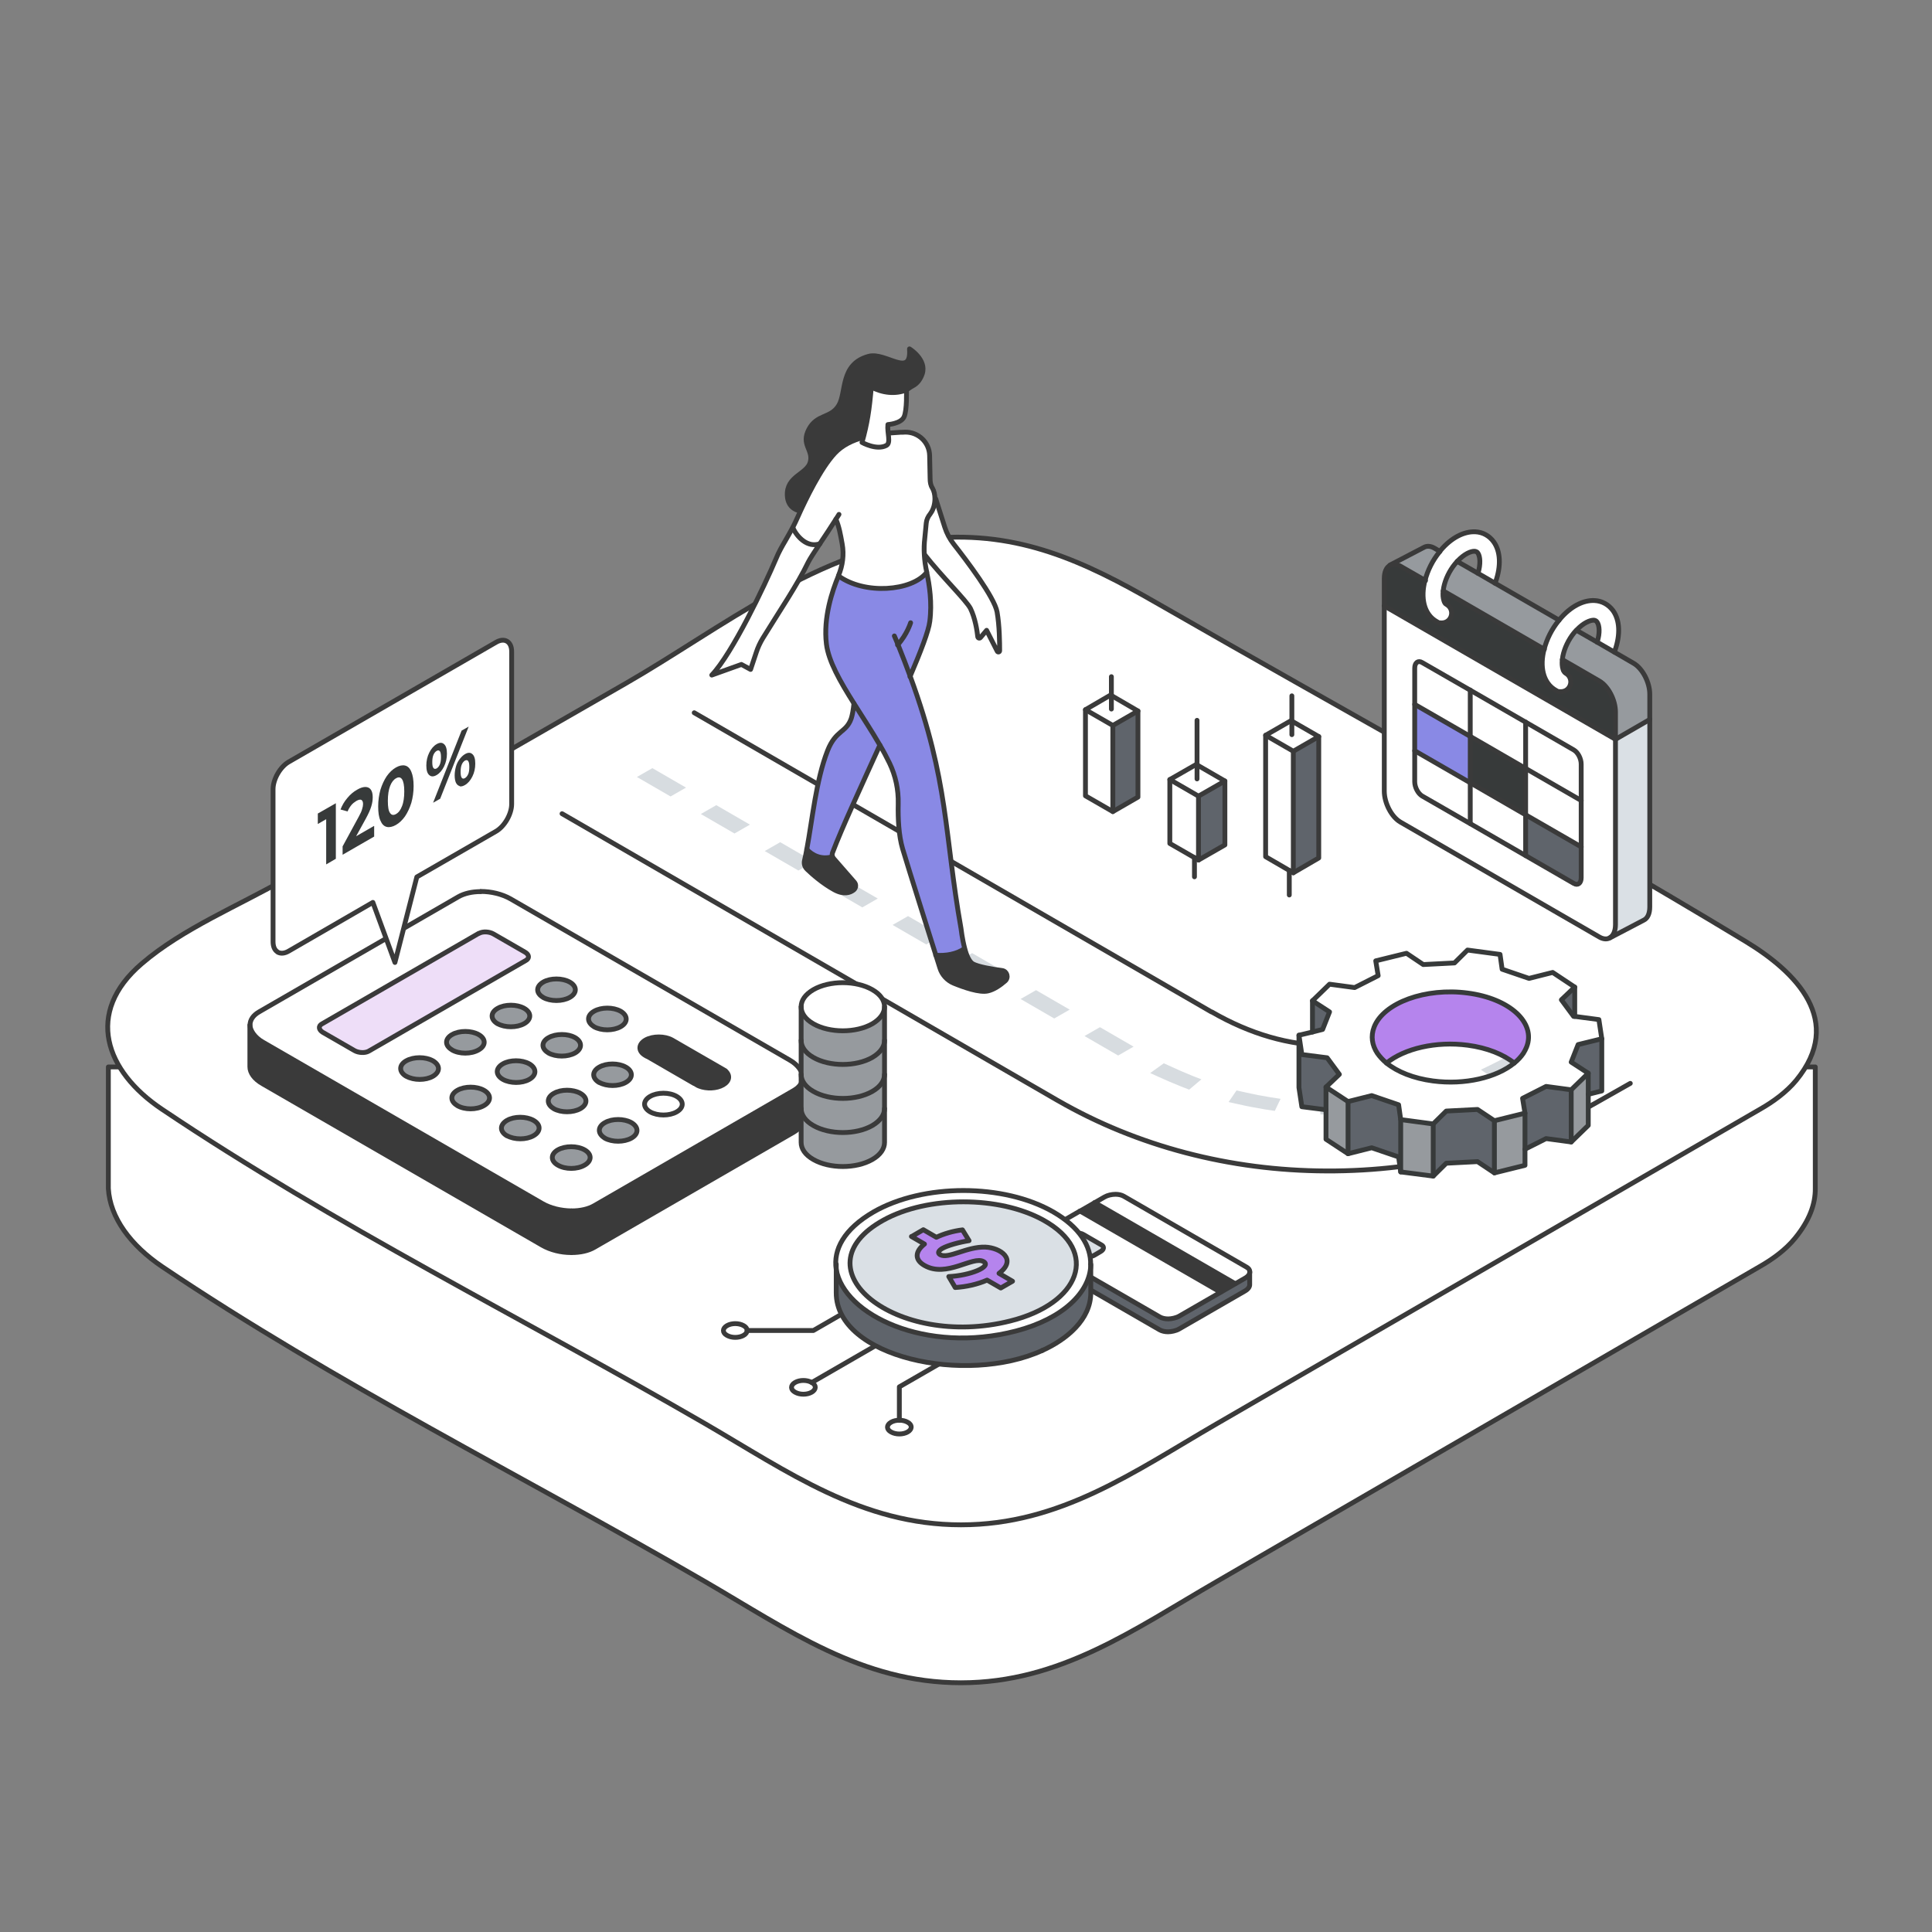 <?xml version="1.0" encoding="UTF-8"?>
<svg id="Layer_1" xmlns="http://www.w3.org/2000/svg" version="1.1" viewBox="0 0 1200 1200">
  <rect x="0" y="0" width="1200" height="1200" fill="#808080" stroke="none"/>
  <!-- Generator: Adobe Illustrator 29.3.1, SVG Export Plug-In . SVG Version: 2.1.0 Build 151)  -->
  <defs>
    <style>
      .st0 {
        fill: #8989e5;
      }

      .st1 {
        fill: #eedef8;
      }

      .st2 {
        fill: #969a9e;
      }

      .st3, .st4, .Graphic_x0020_Style_x0020_19 {
        stroke-linecap: round;
        stroke-linejoin: round;
        stroke-width: 3px;
      }

      .st3, .st5 {
        fill: #fff;
      }

      .st3, .Graphic_x0020_Style_x0020_19 {
        stroke: #3a3a3a;
      }

      .st6 {
        fill: #d7dce0;
      }

      .st7 {
        fill: #3a3a3a;
      }

      .st4 {
        stroke: #373a3a;
      }

      .st4, .Graphic_x0020_Style_x0020_19 {
        fill: none;
      }

      .st8 {
        fill: #5f646b;
      }

      .st9 {
        fill: #dae0e5;
      }

      .st10 {
        fill: #b584ed;
      }

      .st11 {
        fill: #373a3a;
      }

      .st12 {
        fill: #373a3a;
      }
    </style>
  </defs>
  <g>
    <path class="st3" d="M67.3,662.7v75.5h0c1,18,13.8,35.3,33.5,48.6,107,72,225.6,130.9,337.2,195.6,51.5,29.9,97.2,62.8,158.8,62.8s107.3-33,158.8-62.8c112.4-65.2,224.8-130.4,337.2-195.6,8.1-4.6,16.3-10.5,22.2-17.8,8.9-10.9,12.6-21.2,12.5-30.8h0v-75.5H67.3Z"/>
    <path class="st3" d="M1093.3,688.9c-112.5,65.1-225,130.3-337.5,195.4-51.6,29.9-97.3,62.8-158.9,62.8-61.7,0-107.4-32.9-158.9-62.8-111.7-64.7-230.4-123.4-337.5-195.4-35-23.5-48.2-59.8-12.4-90.4,25.4-21.8,60.5-36.1,89.2-52.6,70.5-40.5,141-81,211.5-121.5,58.3-33.5,121-84.2,190.8-90.1,53.4-4.5,93.7,14.3,138.6,40.1,121.8,70,245.6,137.5,365.8,210.2,31.9,19.3,61.9,49.6,31.6,86.5-6,7.2-14.2,13.2-22.3,17.8h0Z"/>
  </g>
  <g>
    <path class="Graphic_x0020_Style_x0020_19" d="M349.1,505.4l307.8,178.1c0,0,.2,0,.2.1,49.1,28.3,106.7,43.5,166.7,43.7,60.2.3,118.3-14.4,167.8-42.5l21-11.9"/>
    <path class="Graphic_x0020_Style_x0020_19" d="M283.6,467.5"/>
    <path class="Graphic_x0020_Style_x0020_19" d="M379,412.3"/>
    <path class="Graphic_x0020_Style_x0020_19" d="M920.2,616.1l-23.1,13.1c-48,27.2-96.6,26.9-144.5-.7,0,0-.1,0-.2,0l-321.2-185.8"/>
    <path class="st6" d="M673.6,643.5l9.6-5.5,20.9,12.1-9.6,5.5-20.9-12.1ZM633.9,620.5l9.6-5.5,20.9,12.1-9.6,5.5-20.9-12.1ZM594.2,597.5l9.6-5.5,20.9,12.1-9.6,5.5-20.9-12.1ZM554.4,574.5l9.6-5.5,20.9,12.1-9.6,5.5-20.9-12.1ZM514.7,551.5l9.6-5.5,20.9,12.1-9.6,5.5-20.9-12.1ZM475,528.6l9.6-5.5,20.9,12.1-9.6,5.5-20.9-12.1ZM435.3,505.6l9.6-5.5,20.9,12.1-9.6,5.5-20.9-12.1ZM395.6,482.6l9.6-5.5,20.9,12.1-9.6,5.5-20.9-12.1ZM722.8,660.4l5.3,2.4c4.1,1.9,8.3,3.7,12.5,5.4l5.6,2.2-7.6,6.4-5.6-2.2c-4.5-1.8-8.9-3.7-13.3-5.7l-5.3-2.4,8.5-6.1ZM768.1,677.3l6.3,1.4c4.8,1.1,9.7,2,14.5,2.8l6.5,1-3.6,7.5-6.5-1c-5.3-.9-10.7-1.9-15.9-3.1l-6.3-1.4,5-7.3ZM820,684.5h6.8c5.1,0,10.2-.3,15.2-.6l6.7-.5,1.7,7.7-6.7.5c-5.6.4-11.2.6-16.8.6h-6.8s-.1-7.8-.1-7.8ZM872.7,679.7l6.2-1.5c4.7-1.1,9.4-2.4,13.9-3.8l6-1.8,6.3,6.9-6,1.8c-5,1.5-10,2.9-15.1,4.1l-6.2,1.5-5.2-7.2ZM919.8,664.4l5.2-2.5c3.9-1.9,7.9-3.9,11.7-6l4.9-2.7,9.3,5.7-4.9,2.7c-4,2.2-8.2,4.3-12.4,6.3l-5.2,2.5-8.6-6Z"/>
  </g>
  <g>
    <g>
      <polygon class="st8" points="994.9 645.2 994.9 677.6 986.5 679.7 986.5 666.6 975.9 659.7 980.2 648.8 994.9 645.2"/>
      <path class="st5" d="M940.5,660.3c2.3-1.9,4.2-3.9,5.7-6.1.8-1.2,1.5-2.5,2-3.9,5.9-15.1-10.4-30.1-36.6-33.5-26.2-3.4-52.2,6-58.1,21.1-2.2,5.6-1.3,11.3,2,16.3,1.5,2.2,3.4,4.2,5.7,6.1,6.7,5.5,16.7,9.5,28.9,11.1,19.7,2.6,39.4-2.2,50.4-11.1ZM993.1,633.3l1.9,11.9-14.8,3.6-4.3,10.9,10.6,6.9-10.6,10.3-15.6-2.1-14.6,7.4,1.6,9.2-19.1,4.7-10.5-7-19.4,1-8.1,8-20.2-2.7-1.3-9.2-16.7-5.7-14.7,3.7-13.7-9,8.3-7.9-7.6-10.3-15.6-2-1.9-11.9,8.4-2h0s6.3-1.5,6.3-1.5l4.3-10.9-10.6-6.9,10.6-10.3,15.6,2.1,14.6-7.4-1.6-9.2,19.1-4.7,10.5,7,19.4-1,8.1-8,20.2,2.7,1.3,9.2,16.7,5.7,14.7-3.7,13.7,9-8.3,7.9,7.7,10.3h.6c0,0,0,0,0,0l15,1.9Z"/>
      <polygon class="st2" points="986.5 679.7 986.5 699 975.9 709.3 975.9 676.9 986.5 666.6 986.5 679.7"/>
      <polygon class="st8" points="978.1 613.1 978.1 631.3 978 631.3 977.4 631.3 969.8 621 978.1 613.1"/>
      <polygon class="st8" points="975.9 692.1 975.9 709.3 960.3 707.2 947.2 713.8 947.2 691.4 945.7 682.2 960.3 674.8 975.9 676.9 975.9 692.1"/>
      <path class="st10" d="M911.6,616.8c26.1,3.4,42.5,18.4,36.6,33.5-.5,1.3-1.2,2.6-2,3.9-1.5,2.2-3.4,4.3-5.7,6.1-6.7-5.4-16.7-9.5-28.9-11.1-19.7-2.6-39.4,2.2-50.4,11.1-2.3-1.9-4.2-4-5.7-6.1-3.3-5-4.2-10.6-2-16.3,5.9-15.1,32-24.6,58.1-21.1Z"/>
      <polygon class="st2" points="947.2 713.8 947.2 723.8 928.2 728.5 928.2 696.1 947.2 691.4 947.2 713.8"/>
      <polygon class="st8" points="928.2 696.1 928.2 728.5 917.7 721.5 898.3 722.5 890.2 730.5 890.2 698.1 898.3 690.1 917.7 689.1 928.2 696.1"/>
      <polygon class="st2" points="890.2 698.1 890.2 730.5 870 727.9 870 695.4 890.2 698.1"/>
      <polygon class="st8" points="870 695.4 870 727.9 868.7 718.6 852 712.9 837.3 716.6 837.3 684.2 852 680.5 868.7 686.2 870 695.4"/>
      <polygon class="st2" points="837.3 684.2 837.3 716.6 823.6 707.6 823.6 675.2 837.3 684.2"/>
      <polygon class="st8" points="824.3 657 831.9 667.3 823.6 675.2 823.6 689.3 808.6 687.4 806.8 675.5 806.8 643 808.6 655 824.3 657"/>
      <polygon class="st8" points="825.8 628.5 821.5 639.4 815.2 641 815.2 641 815.2 621.6 825.8 628.5"/>
    </g>
    <g>
      <polygon class="st4" points="986.5 666.6 975.9 659.7 980.2 648.8 994.9 645.2 993.1 633.3 978.1 631.3 978 631.3 977.4 631.3 969.8 621 978.1 613.1 964.4 604 949.7 607.7 933 602 931.7 592.8 911.5 590.1 903.4 598.1 884 599.1 873.6 592.1 854.5 596.8 856 606 841.4 613.4 825.8 611.3 815.2 621.6 825.8 628.5 821.5 639.4 815.2 641 815.2 641 806.8 643 808.6 655 824.3 657 831.9 667.3 823.6 675.2 837.3 684.2 852 680.5 868.7 686.2 870 695.4 890.2 698.1 898.3 690.1 917.7 689.1 928.2 696.1 947.2 691.4 945.7 682.2 960.3 674.8 975.9 676.9 986.5 666.6"/>
      <path class="st4" d="M861.2,660.3c-2.3-1.9-4.2-4-5.7-6.1-3.3-5-4.2-10.6-2-16.3,5.9-15.1,32-24.6,58.1-21.1,26.1,3.4,42.5,18.4,36.6,33.5-.5,1.3-1.2,2.6-2,3.9-1.5,2.2-3.4,4.3-5.7,6.1-11,9-30.7,13.7-50.4,11.1-12.2-1.6-22.2-5.7-28.9-11.1Z"/>
      <path class="st4" d="M861.2,660.3h0c11-9,30.7-13.7,50.4-11.1,12.1,1.6,22.2,5.7,28.9,11.1h0"/>
      <polyline class="st4" points="806.8 643 806.8 675.5 808.6 687.4 823.6 689.3"/>
      <line class="st4" x1="815.2" y1="621.6" x2="815.2" y2="641"/>
      <line class="st4" x1="837.3" y1="684.2" x2="837.3" y2="716.6"/>
      <line class="st4" x1="870" y1="695.4" x2="870" y2="727.9"/>
      <line class="st4" x1="890.2" y1="698.1" x2="890.2" y2="730.5"/>
      <line class="st4" x1="928.2" y1="696.1" x2="928.2" y2="728.5"/>
      <polyline class="st4" points="947.2 691.4 947.2 723.8 928.2 728.5 917.7 721.5 898.3 722.5 890.2 730.5 870 727.9 868.7 718.6 852 712.9 837.3 716.6 823.6 707.6 823.6 675.2"/>
      <polyline class="st4" points="994.9 645.2 994.9 677.6 986.5 679.7"/>
      <line class="st4" x1="975.9" y1="676.9" x2="975.9" y2="709.3"/>
      <polyline class="st4" points="986.5 666.6 986.5 699 975.9 709.3 960.3 707.2 947.2 713.8"/>
      <line class="st4" x1="978.1" y1="613.1" x2="978.1" y2="631.3"/>
    </g>
  </g>
  <g id="calendar">
    <g>
      <path class="st9" d="M1024.7,563.1c0,4.2-1.4,7.1-3.7,8.2l-21.2,11.1c2.2-1.2,3.6-4.1,3.6-8.2v-115s21.3-12.3,21.3-12.3v116.2Z"/>
      <path class="st5" d="M992,398.9c1.9-5.9,1.4-10.5,0-12.5-.5-.8-1.2-1.1-2.1-1.2-2.2,0-6.3,1.5-10.7,6.2-.3.3-.5.5-.8.8-.2.3-.5.5-.7.8-3.5,4.3-6,9.6-7,14.6-.1.7-.2,1.4-.3,2.1-.3,2.3-.1,4.4.4,6,.2.7.4,1.2.7,1.5.3.4.6.7.9.9,3,1.6,4.1,5.3,2.5,8.3-1.1,2.1-3.2,3.2-5.4,3.2s-1.9-.2-2.9-.7c-2-1.1-3.8-2.6-5.2-4.6-1-1.4-1.8-3-2.4-4.8-1.3-4-1.5-8.9-.4-14.2.1-.7.3-1.3.5-2,1.6-6.3,4.7-12.5,9-17.8,0,0,.1-.2.2-.3.2-.3.5-.6.8-.9,6.4-7.5,14.1-11.6,21.2-11.3,4.7.2,8.8,2.5,11.6,6.3,4.2,5.9,4.6,14.9,1.2,24.6-.1.4-.3.7-.5,1l-10.7-6.2Z"/>
      <path class="st8" d="M982.1,526v19.2c0,3.4-2.1,5-4.6,3.5l-29.8-17.2v-25.4s34.5,19.9,34.5,19.9Z"/>
      <polygon class="st5" points="982.1 497.2 982.1 526 947.6 506.1 947.6 477.3 982.1 497.2"/>
      <path class="st5" d="M982.1,474.5v22.6s-34.5-19.9-34.5-19.9v-28.8s29.8,17.2,29.8,17.2c2.6,1.5,4.6,5.4,4.6,8.8Z"/>
      <path class="st2" d="M1003.4,459.2v-17.1c0-7.4-4.5-16-10-19.2l-23-13.3c0-.7.2-1.4.3-2.1,1-5,3.5-10.3,7-14.6.2-.3.4-.5.7-.8.3-.3.5-.6.8-.8l12.9,7.4,10.7,6.2,11.9,6.9c5.5,3.2,10,11.8,10,19.2v15.9s-21.3,12.3-21.3,12.3Z"/>
      <polygon class="st5" points="947.6 506.1 947.6 531.4 913.2 511.5 913.2 486.2 947.6 506.1"/>
      <polygon class="st11" points="947.6 477.3 947.6 506.1 913.2 486.2 913.2 457.4 947.6 477.3"/>
      <polygon class="st5" points="947.6 448.5 947.6 477.3 913.2 457.4 913.2 428.6 947.6 448.5"/>
      <path class="st5" d="M928.7,362.3l-10.7-6.2c1.8-5.9,1.3-10.5,0-12.5-.5-.8-1.2-1.1-2.1-1.2-2.2-.1-6.3,1.5-10.7,6.2h0c-.3.3-.5.6-.8.9-.3.3-.5.6-.7.8-3.5,4.3-6,9.6-7,14.6-.1.7-.2,1.4-.3,2.1-.3,2.3-.1,4.4.4,6,.2.7.4,1.2.7,1.6.3.4.6.7.9.8,3,1.6,4.1,5.3,2.5,8.3-1.1,2.1-3.2,3.2-5.4,3.2s-1.9-.2-2.9-.7c-2-1.1-3.8-2.6-5.2-4.6-1-1.4-1.8-3-2.4-4.8-1.3-4-1.5-8.9-.4-14.2.1-.7.3-1.3.5-2,1.6-6.3,4.7-12.5,9-17.8,0,0,0,0,0-.1v-.2c.4-.3.6-.6.9-.9,6.4-7.5,14.2-11.6,21.3-11.3,4.7.2,8.8,2.5,11.5,6.3,4.2,5.9,4.6,14.9,1.2,24.6-.1.4-.3.7-.5,1Z"/>
      <path class="st2" d="M905.1,348.7l12.8,7.4,10.7,6.2,39.7,22.9c0,0-.1.2-.2.3-4.3,5.3-7.4,11.5-9,17.8l-62.8-36.3c0-.7.2-1.4.3-2.1,1-5,3.5-10.3,7-14.6.2-.3.4-.5.7-.8.3-.3.5-.6.8-.9h0Z"/>
      <path class="st5" d="M913.2,486.2v25.4s-29.9-17.2-29.9-17.2c-2.5-1.5-4.6-5.4-4.6-8.8v-19.2s34.5,19.9,34.5,19.9Z"/>
      <polygon class="st0" points="913.2 457.4 913.2 486.2 878.7 466.3 878.7 437.5 913.2 457.4"/>
      <path class="st5" d="M913.2,428.6v28.8s-34.5-19.9-34.5-19.9v-22.6c0-3.4,2.1-5,4.6-3.5l29.9,17.2Z"/>
      <path class="st2" d="M885.2,360.5l-15.5-8.9c-2.4-1.4-4.6-1.5-6.4-.6l21.3-11.1c1.7-.9,4-.8,6.4.6l3.4,2v.2c-.1,0-.2,0-.2.1-4.3,5.3-7.4,11.5-9,17.8Z"/>
      <path class="st5" d="M859.7,491.2c0,7.4,4.5,16,10,19.2l123.6,71.4c2.4,1.4,4.6,1.5,6.4.6h0c2.2-1.2,3.6-4.1,3.6-8.2v-115s-143.7-83-143.7-83v115ZM977.5,548.7l-29.8-17.2-34.5-19.9-29.9-17.2c-2.5-1.5-4.6-5.4-4.6-8.8v-19.2s0-28.8,0-28.8v-22.6c0-3.4,2.1-5,4.6-3.5l29.9,17.2,34.5,19.9,29.8,17.2c2.6,1.5,4.6,5.4,4.6,8.8v22.6s0,28.8,0,28.8v19.2c0,3.4-2.1,5-4.6,3.5Z"/>
      <path class="st11" d="M859.7,376.3v-17.1c0-4.2,1.4-7.1,3.7-8.2,1.7-.9,4-.8,6.4.6l15.5,8.9c-.2.7-.3,1.3-.5,2-1.1,5.3-.9,10.2.4,14.2.6,1.8,1.4,3.4,2.4,4.8,1.4,2,3.1,3.5,5.2,4.6.9.5,1.9.7,2.9.7,2.2,0,4.3-1.2,5.4-3.2,1.6-3,.4-6.7-2.5-8.3-.3-.2-.6-.5-.9-.8-.3-.4-.5-.9-.7-1.6-.5-1.6-.7-3.6-.4-6l62.8,36.3c-.2.7-.3,1.3-.5,2-1,5.3-.9,10.2.4,14.2.6,1.8,1.3,3.4,2.4,4.8,1.4,2,3.1,3.5,5.2,4.6.9.5,1.9.7,2.9.7,2.2,0,4.3-1.2,5.4-3.2,1.6-3,.4-6.7-2.5-8.3-.3-.2-.6-.5-.9-.9-.3-.4-.5-.9-.7-1.5-.5-1.6-.7-3.7-.4-6l23,13.3c5.5,3.2,10,11.8,10,19.2v17.1s-143.7-83-143.7-83Z"/>
    </g>
    <g>
      <path class="Graphic_x0020_Style_x0020_19" d="M970.4,409.7l23,13.3c5.5,3.2,10,11.8,10,19.2v17.1s0,115,0,115c0,4.1-1.4,7-3.6,8.2"/>
      <polyline class="Graphic_x0020_Style_x0020_19" points="859.7 376.3 1003.4 459.2 1024.7 446.9"/>
      <path class="Graphic_x0020_Style_x0020_19" d="M863.3,351l21.3-11.1c1.7-.9,4-.8,6.4.6l3.4,2"/>
      <polyline class="Graphic_x0020_Style_x0020_19" points="905.1 348.7 918 356.1 928.7 362.3 968.4 385.2"/>
      <path class="Graphic_x0020_Style_x0020_19" d="M979.2,391.5l12.9,7.4,10.7,6.2,11.9,6.9c5.5,3.2,10,11.8,10,19.2v15.9s0,116.2,0,116.2c0,4.2-1.4,7.1-3.7,8.2l-21.2,11.1h0c-1.7.9-4,.8-6.4-.6l-123.6-71.4c-5.5-3.2-10-11.8-10-19.2v-115s0-17.1,0-17.1c0-4.2,1.4-7.1,3.7-8.2,1.7-.9,4-.8,6.4.6l15.5,8.9"/>
      <line class="Graphic_x0020_Style_x0020_19" x1="896.4" y1="367" x2="959.2" y2="403.3"/>
      <path class="Graphic_x0020_Style_x0020_19" d="M992,398.9c1.9-5.9,1.4-10.5,0-12.5-.5-.8-1.2-1.1-2.1-1.2-2.2,0-6.3,1.5-10.7,6.2-.3.3-.5.5-.8.8-.2.3-.5.5-.7.8-3.5,4.3-6,9.6-7,14.6-.1.7-.2,1.4-.3,2.1-.3,2.3-.1,4.4.4,6,.2.7.4,1.2.7,1.5.3.4.6.7.9.9,3,1.6,4.1,5.3,2.5,8.3-1.1,2.1-3.2,3.2-5.4,3.2s-1.9-.2-2.9-.7c-2-1.1-3.8-2.6-5.2-4.6-1-1.4-1.8-3-2.4-4.8-1.3-4-1.5-8.9-.4-14.2.1-.7.3-1.3.5-2,1.6-6.3,4.7-12.5,9-17.8,0,0,.1-.2.2-.3.2-.3.5-.6.8-.9,6.4-7.5,14.1-11.6,21.2-11.3,4.7.2,8.8,2.5,11.6,6.3,4.2,5.9,4.6,14.9,1.2,24.6-.1.4-.3.7-.5,1"/>
      <path class="Graphic_x0020_Style_x0020_19" d="M918,356.1c1.8-5.9,1.3-10.5,0-12.5-.5-.8-1.2-1.1-2.1-1.2-2.2-.1-6.3,1.5-10.7,6.2h0c-.3.3-.5.6-.8.9-.3.3-.5.6-.7.8-3.5,4.3-6,9.6-7,14.6-.1.7-.2,1.4-.3,2.1-.3,2.3-.1,4.4.4,6,.2.7.4,1.2.7,1.6.3.4.6.7.9.8,3,1.6,4.1,5.3,2.5,8.3-1.1,2.1-3.2,3.2-5.4,3.2s-1.9-.2-2.9-.7c-2-1.1-3.8-2.6-5.2-4.6-1-1.4-1.8-3-2.4-4.8-1.3-4-1.5-8.9-.4-14.2.1-.7.3-1.3.5-2,1.6-6.3,4.7-12.5,9-17.8,0,0,0,0,0-.1v-.2c.4-.3.6-.6.9-.9,6.4-7.5,14.2-11.6,21.3-11.3,4.7.2,8.8,2.5,11.5,6.3,4.2,5.9,4.6,14.9,1.2,24.6-.1.4-.3.7-.5,1"/>
      <path class="Graphic_x0020_Style_x0020_19" d="M982.1,526v19.2c0,3.4-2.1,5-4.6,3.5l-29.8-17.2-34.5-19.9-29.9-17.2c-2.5-1.5-4.6-5.4-4.6-8.8v-19.2s0-28.8,0-28.8v-22.6c0-3.4,2.1-5,4.6-3.5l29.9,17.2,34.5,19.9,29.8,17.2c2.6,1.5,4.6,5.4,4.6,8.8v22.6s0,28.8,0,28.8Z"/>
      <polyline class="Graphic_x0020_Style_x0020_19" points="913.2 428.6 913.2 457.4 913.2 486.2 913.2 511.5"/>
      <polyline class="Graphic_x0020_Style_x0020_19" points="947.6 448.5 947.6 477.3 947.6 506.1 947.6 531.4"/>
      <polyline class="Graphic_x0020_Style_x0020_19" points="878.7 437.5 913.2 457.4 947.6 477.3 982.1 497.2"/>
      <polyline class="Graphic_x0020_Style_x0020_19" points="878.7 466.3 913.2 486.2 947.6 506.1 982.1 526"/>
    </g>
  </g>
  <g>
    <g>
      <path class="st8" d="M642,771v8c0,1.1.7,2.2,2.1,3l76.2,44c1.4.8,3.3,1.2,5.2,1.2s4.9-.6,6.8-1.7l40.9-23.6c2-1.1,3-2.6,3-3.9v-8c0,1.4-1,2.8-3,3.9l-40.9,23.6c-1.9,1.1-4.4,1.7-6.8,1.7s-3.8-.4-5.2-1.2l-76.2-44c-1.4-.8-2.1-1.9-2.1-3Z"/>
      <path class="st5" d="M645,767.1l25.8-14.9,87.3,50.4-25.8,14.9c-1.9,1.1-4.4,1.7-6.8,1.7s-3.8-.4-5.2-1.2l-76.2-44c-1.4-.8-2.1-1.9-2.1-3s1-2.8,2.9-3.9ZM672.9,779.9c1.8,1,4.9.9,6.9-.3l3.9-2.3c2-1.2,2.3-3,.5-4l-11.6-6.7c-1.8-1-4.9-.9-6.9.3l-3.9,2.3c-2.1,1.2-2.3,3-.5,4l11.6,6.7Z"/>
      <path class="st9" d="M661.8,769.2c-2.1,1.2-2.3,3-.5,4l11.6,6.7c1.8,1,4.9.9,6.9-.3l3.9-2.3c2-1.2,2.3-3,.5-4l-11.6-6.7c-1.8-1-4.9-.9-6.9.3l-3.9,2.3Z"/>
      <polygon class="st7" points="670.8 752.2 758.1 802.6 767.2 797.3 679.9 746.9 670.8 752.2"/>
      <path class="st5" d="M679.9,746.9l87.3,50.4,6-3.5c2-1.1,3-2.6,3-3.9s-.7-2.2-2.1-3l-76.2-44c-1.4-.8-3.2-1.2-5.1-1.2-2.4,0-5,.6-6.9,1.7l-6,3.5Z"/>
    </g>
    <g>
      <path class="Graphic_x0020_Style_x0020_19" d="M670.8,752.2l-25.8,14.9c-1.9,1.1-2.9,2.6-2.9,3.9s.7,2.2,2.1,3l76.2,44c1.4.8,3.3,1.2,5.2,1.2s4.9-.6,6.8-1.7l40.9-23.6c2-1.1,3-2.6,3-3.9s-.7-2.2-2.1-3l-76.2-44c-1.4-.8-3.2-1.2-5.1-1.2-2.4,0-5,.6-6.9,1.7l-15.1,8.7Z"/>
      <line class="Graphic_x0020_Style_x0020_19" x1="767.2" y1="797.3" x2="679.9" y2="746.9"/>
      <line class="Graphic_x0020_Style_x0020_19" x1="758.1" y1="802.6" x2="670.8" y2="752.2"/>
      <path class="Graphic_x0020_Style_x0020_19" d="M661.3,773.2l11.6,6.7c1.8,1,4.9.9,6.9-.3l3.9-2.3c2-1.2,2.3-3,.5-4l-11.6-6.7c-1.8-1-4.9-.9-6.9.3l-3.9,2.3c-2.1,1.2-2.3,3-.5,4Z"/>
      <path class="Graphic_x0020_Style_x0020_19" d="M642,771v8c0,1.1.7,2.2,2.1,3l76.2,44c1.4.8,3.3,1.2,5.2,1.2s4.9-.6,6.8-1.7l40.9-23.6c2-1.1,3-2.6,3-3.9v-8"/>
    </g>
  </g>
  <g>
    <g>
      <path class="st7" d="M498.7,669.2v25.9c0,3.1-1.8,6-5.6,8.2l-123.8,71.5c-3.8,2.2-8.9,3.3-14.1,3.3h-.4c-6.3,0-12.8-1.6-18-4.6l-173.5-100.2c-5.3-3-8-6.9-8-10.6v-25.9c0,3.7,2.7,7.6,8,10.6l173.5,100.2c5.2,3,11.7,4.5,18,4.6h.4c5.3,0,10.4-1.1,14.1-3.3l123.8-71.5c3.8-2.2,5.6-5.1,5.6-8.2Z"/>
      <path class="st5" d="M498.7,669.2c0,3-1.8,6-5.6,8.2l-123.8,71.5c-3.8,2.2-8.9,3.3-14.1,3.3h-.4c-6.3,0-12.8-1.6-18-4.6l-173.5-100.2c-5.3-3-8-6.9-8-10.6s1.8-6,5.6-8.2l123.8-71.5c3.7-2.1,8.6-3.2,13.7-3.2h.4c6.4,0,13.1,1.6,18.4,4.6l173.5,100.2c5.3,3,8,6.9,8,10.6ZM449.1,674c4-2.3,4.5-6,1.3-8.6h.1c0,0-33.1-19.2-33.1-19.2-4.6-2.6-12-2.6-16.6,0-4.6,2.6-4.6,7,0,9.6.5.3,1.1.5,1.6.8l28.7,16.6c.4.3.8.6,1.3.9.5.3,1.1.6,1.6.8,4.5,1.8,10.9,1.6,14.9-.8ZM420.4,690.6c4.6-2.6,4.6-6.9,0-9.6s-12-2.6-16.5,0c-4.6,2.7-4.6,6.9,0,9.6,4.6,2.6,12,2.6,16.5,0ZM392.1,706.9c4.6-2.6,4.6-6.9,0-9.6-4.6-2.6-12-2.6-16.5,0-4.6,2.6-4.6,6.9,0,9.6s12,2.6,16.6,0ZM388.8,672.3c4.6-2.6,4.6-6.9,0-9.5-4.6-2.6-12-2.6-16.5,0-4.6,2.6-4.6,6.9,0,9.6,4.6,2.6,12,2.6,16.5,0ZM385.4,637.7c4.6-2.6,4.6-6.9,0-9.6-4.6-2.6-12-2.6-16.5,0-4.6,2.6-4.6,6.9,0,9.6,4.6,2.6,12,2.6,16.6,0ZM363,723.7c4.6-2.6,4.6-6.9,0-9.5-4.6-2.6-12-2.6-16.6,0-4.6,2.6-4.6,6.9,0,9.5,4.6,2.7,12,2.7,16.6,0ZM360.5,688.6c4.6-2.6,4.6-6.9,0-9.5-4.6-2.6-12-2.6-16.5,0-4.6,2.6-4.6,6.9,0,9.5,4.6,2.6,12,2.6,16.6,0ZM357.2,654c4.5-2.6,4.5-6.9,0-9.5-4.5-2.6-11.9-2.6-16.5,0-4.6,2.6-4.6,6.9,0,9.5,4.6,2.6,12,2.6,16.6,0ZM353.8,619.5c4.6-2.6,4.6-6.9,0-9.5-4.6-2.6-12-2.6-16.5,0-4.6,2.7-4.6,6.9,0,9.5,4.6,2.6,12,2.6,16.6,0ZM331.4,705.4c4.6-2.6,4.6-6.9,0-9.5-4.6-2.6-12-2.6-16.5,0-4.6,2.7-4.6,6.9,0,9.6,4.6,2.6,12,2.6,16.5,0ZM328.9,670.4c4.6-2.6,4.6-6.9,0-9.6-4.6-2.6-12-2.6-16.5,0-4.6,2.7-4.6,6.9,0,9.6,4.6,2.6,12,2.6,16.5,0ZM326.8,596.4c2.3-1.3,2-3.6-.6-5.1l-19.6-11.3c-2.6-1.5-6.6-1.7-8.9-.4h-.2c0,.1,0,.1,0,.1l-97.5,56.3c-2.3,1.3-2,3.6.6,5.2l19.6,11.3c2.6,1.5,6.6,1.7,8.9.4l97.7-56.4ZM325.5,635.8c4.6-2.6,4.6-6.9,0-9.5-4.6-2.6-12-2.6-16.5,0-4.6,2.6-4.6,6.9,0,9.6,4.6,2.6,12,2.6,16.6,0ZM300.6,686.7c4.6-2.6,4.6-6.9,0-9.5-4.6-2.6-12-2.6-16.5,0-4.6,2.6-4.6,6.9,0,9.5,4.6,2.7,12,2.7,16.6,0ZM297.2,652.1c4.6-2.6,4.6-6.9,0-9.5-4.6-2.6-12-2.6-16.5,0-4.6,2.6-4.6,6.9,0,9.5,4.6,2.7,12,2.7,16.6,0ZM268.9,668.5c4.6-2.7,4.6-6.9,0-9.6-4.6-2.6-12-2.6-16.6,0-4.6,2.6-4.6,6.9,0,9.6,4.6,2.6,12,2.6,16.5,0Z"/>
      <path class="st7" d="M450.5,665.3c3.2,2.6,2.7,6.3-1.3,8.6-4.1,2.4-10.4,2.6-14.9.8-.6-.2-1.1-.5-1.6-.8-.5-.3-1-.6-1.3-.9l-28.7-16.6c-.6-.2-1.1-.5-1.6-.8-4.6-2.6-4.6-6.9,0-9.6,4.6-2.6,12-2.6,16.6,0l33.1,19.1h-.1Z"/>
      <path class="st5" d="M420.4,681c4.6,2.6,4.6,6.9,0,9.6-4.6,2.6-12,2.6-16.5,0-4.6-2.6-4.6-6.9,0-9.6,4.6-2.6,11.9-2.6,16.5,0Z"/>
      <path class="st2" d="M392.1,697.3c4.6,2.6,4.6,6.9,0,9.6-4.6,2.6-12,2.6-16.6,0s-4.6-6.9,0-9.6c4.6-2.6,12-2.6,16.5,0Z"/>
      <path class="st2" d="M388.8,662.8c4.6,2.6,4.6,6.9,0,9.5-4.6,2.7-12,2.7-16.5,0-4.6-2.7-4.6-6.9,0-9.6,4.6-2.6,12-2.6,16.5,0Z"/>
      <path class="st2" d="M385.4,628.2c4.6,2.6,4.6,6.9,0,9.6-4.6,2.6-12,2.6-16.6,0-4.5-2.6-4.6-6.9,0-9.6,4.6-2.6,12-2.6,16.5,0Z"/>
      <path class="st2" d="M363,714.1c4.6,2.6,4.6,6.9,0,9.5-4.6,2.7-12,2.7-16.6,0-4.6-2.6-4.6-6.9,0-9.5,4.6-2.6,12-2.6,16.6,0Z"/>
      <path class="st2" d="M360.5,679.1c4.6,2.6,4.6,6.9,0,9.5-4.6,2.7-12,2.7-16.6,0-4.6-2.6-4.6-6.9,0-9.5,4.6-2.6,12-2.6,16.5,0Z"/>
      <path class="st2" d="M357.1,644.5c4.6,2.6,4.6,6.9,0,9.5-4.6,2.6-12,2.6-16.6,0-4.6-2.6-4.6-6.9,0-9.5,4.6-2.6,12-2.6,16.5,0Z"/>
      <path class="st2" d="M353.8,609.9c4.6,2.7,4.6,6.9,0,9.5-4.6,2.6-12,2.6-16.6,0-4.6-2.6-4.6-6.9,0-9.5,4.6-2.6,11.9-2.6,16.5,0Z"/>
      <path class="st2" d="M331.4,695.9c4.6,2.7,4.6,6.9,0,9.5-4.6,2.6-12,2.6-16.5,0-4.6-2.6-4.6-6.9,0-9.6,4.6-2.6,12-2.6,16.5,0Z"/>
      <path class="st2" d="M328.9,660.8c4.6,2.7,4.6,6.9,0,9.6-4.6,2.6-12,2.6-16.5,0-4.6-2.6-4.6-6.9,0-9.6,4.6-2.6,12-2.6,16.5,0Z"/>
      <path class="st1" d="M326.2,591.3c2.6,1.5,2.9,3.8.6,5.1l-97.7,56.4c-2.3,1.3-6.3,1.2-8.9-.4l-19.6-11.3c-2.6-1.5-2.9-3.9-.6-5.2l97.5-56.3h.2c2.3-1.4,6.3-1.3,8.9.3l19.6,11.3Z"/>
      <path class="st2" d="M325.5,626.2c4.6,2.6,4.6,6.9,0,9.5-4.6,2.6-12,2.6-16.6,0-4.6-2.6-4.6-6.9,0-9.6,4.5-2.6,12-2.6,16.5,0Z"/>
      <path class="st2" d="M300.6,677.2c4.6,2.6,4.6,6.9,0,9.5-4.6,2.7-12,2.7-16.6,0-4.6-2.6-4.6-6.9,0-9.5,4.5-2.6,12-2.6,16.5,0Z"/>
      <path class="st2" d="M297.2,642.6c4.6,2.6,4.6,6.9,0,9.5-4.6,2.7-12,2.7-16.6,0-4.6-2.6-4.6-6.9,0-9.5,4.6-2.6,12-2.6,16.5,0Z"/>
      <path class="st2" d="M269,658.9c4.6,2.6,4.6,6.9,0,9.6-4.6,2.6-12,2.6-16.5,0-4.6-2.6-4.6-6.9,0-9.6,4.6-2.6,12-2.6,16.6,0Z"/>
    </g>
    <g>
      <path class="Graphic_x0020_Style_x0020_19" d="M298.4,553.8c-5.1,0-10,1.1-13.7,3.2l-123.8,71.5c-3.8,2.2-5.6,5.1-5.6,8.2s2.7,7.6,8,10.6l173.5,100.2c5.2,3,11.7,4.5,18,4.6"/>
      <path class="Graphic_x0020_Style_x0020_19" d="M355.1,752.1c5.3,0,10.4-1.1,14.1-3.3l123.8-71.5c3.8-2.2,5.6-5.1,5.6-8.2s-2.7-7.6-8-10.6l-173.5-100.2c-5.3-3-12-4.6-18.4-4.6"/>
      <path class="Graphic_x0020_Style_x0020_19" d="M297.4,579.7l-97.5,56.3c-2.3,1.3-2,3.6.6,5.2l19.6,11.3c2.6,1.5,6.6,1.7,8.9.4l97.7-56.4c2.3-1.3,2-3.6-.6-5.1l-19.6-11.3c-2.6-1.5-6.6-1.7-8.9-.4h-.2c0,.1,0,.1,0,.1Z"/>
      <path class="Graphic_x0020_Style_x0020_19" d="M337.3,619.5c4.6,2.6,12,2.6,16.6,0,4.6-2.6,4.6-6.9,0-9.5-4.6-2.6-12-2.6-16.5,0-4.6,2.7-4.6,6.9,0,9.5Z"/>
      <path class="Graphic_x0020_Style_x0020_19" d="M309,635.8c4.6,2.6,12,2.6,16.6,0,4.6-2.6,4.6-6.9,0-9.5-4.6-2.6-12-2.6-16.5,0-4.6,2.6-4.6,6.9,0,9.6Z"/>
      <path class="Graphic_x0020_Style_x0020_19" d="M280.7,652.1c4.6,2.7,12,2.7,16.6,0,4.6-2.6,4.6-6.9,0-9.5-4.6-2.6-12-2.6-16.5,0-4.6,2.6-4.6,6.9,0,9.5Z"/>
      <path class="Graphic_x0020_Style_x0020_19" d="M252.4,668.5c4.6,2.6,12,2.6,16.5,0,4.6-2.7,4.6-6.9,0-9.6-4.6-2.6-12-2.6-16.6,0-4.6,2.6-4.6,6.9,0,9.6Z"/>
      <path class="Graphic_x0020_Style_x0020_19" d="M368.9,637.7c4.6,2.6,12,2.6,16.6,0,4.6-2.6,4.6-6.9,0-9.6-4.6-2.6-12-2.6-16.5,0-4.6,2.6-4.6,6.9,0,9.6Z"/>
      <path class="Graphic_x0020_Style_x0020_19" d="M340.6,654c4.6,2.6,12,2.6,16.6,0,4.5-2.6,4.5-6.9,0-9.5-4.5-2.6-11.9-2.6-16.5,0-4.6,2.6-4.6,6.9,0,9.5Z"/>
      <path class="Graphic_x0020_Style_x0020_19" d="M312.3,670.4c4.6,2.6,12,2.6,16.5,0,4.6-2.6,4.6-6.9,0-9.6-4.6-2.6-12-2.6-16.5,0-4.6,2.7-4.6,6.9,0,9.6Z"/>
      <path class="Graphic_x0020_Style_x0020_19" d="M284,686.7c4.6,2.7,12,2.7,16.6,0,4.6-2.6,4.6-6.9,0-9.5-4.6-2.6-12-2.6-16.5,0-4.6,2.6-4.6,6.9,0,9.5Z"/>
      <path class="Graphic_x0020_Style_x0020_19" d="M314.9,705.4c4.6,2.6,12,2.6,16.5,0,4.6-2.6,4.6-6.9,0-9.5-4.6-2.6-12-2.6-16.5,0-4.6,2.7-4.6,6.9,0,9.6Z"/>
      <path class="Graphic_x0020_Style_x0020_19" d="M372.2,672.3c4.6,2.6,12,2.6,16.5,0,4.6-2.6,4.6-6.9,0-9.5-4.6-2.6-12-2.6-16.5,0-4.6,2.6-4.6,6.9,0,9.6Z"/>
      <path class="Graphic_x0020_Style_x0020_19" d="M343.9,688.6c4.6,2.6,12,2.6,16.6,0,4.6-2.6,4.6-6.9,0-9.5-4.6-2.6-12-2.6-16.5,0-4.6,2.6-4.6,6.9,0,9.5Z"/>
      <path class="Graphic_x0020_Style_x0020_19" d="M346.5,723.7c4.6,2.7,12,2.7,16.6,0,4.6-2.6,4.6-6.9,0-9.5-4.6-2.6-12-2.6-16.6,0-4.6,2.6-4.6,6.9,0,9.5Z"/>
      <path class="Graphic_x0020_Style_x0020_19" d="M403.8,690.6c4.6,2.6,12,2.6,16.5,0,4.6-2.6,4.6-6.9,0-9.6s-12-2.6-16.5,0c-4.6,2.7-4.6,6.9,0,9.6Z"/>
      <path class="Graphic_x0020_Style_x0020_19" d="M375.6,706.9c4.6,2.6,12,2.6,16.6,0,4.6-2.6,4.6-6.9,0-9.6-4.6-2.6-12-2.6-16.5,0-4.6,2.6-4.6,6.9,0,9.6Z"/>
      <path class="Graphic_x0020_Style_x0020_19" d="M431.2,673l-28.7-16.6c-.6-.2-1.1-.5-1.6-.8-4.6-2.6-4.6-6.9,0-9.6,4.6-2.6,12-2.6,16.6,0l33.1,19.1h-.1c3.2,2.7,2.7,6.4-1.3,8.7-4.1,2.4-10.4,2.6-14.9.8-.6-.2-1.1-.5-1.6-.8-.5-.3-1-.6-1.3-.9Z"/>
      <path class="Graphic_x0020_Style_x0020_19" d="M354.7,778c-6.3,0-12.8-1.6-18-4.6l-173.5-100.2c-5.3-3-8-6.9-8-10.6v-25.9"/>
      <path class="Graphic_x0020_Style_x0020_19" d="M355.1,778c5.3,0,10.4-1.1,14.1-3.3l123.8-71.5c3.8-2.2,5.6-5.1,5.6-8.2v-25.9"/>
    </g>
  </g>
  <g>
    <g>
      <path class="st5" d="M317.9,404.7v94.7c0,6.3-4.4,13.9-9.8,17l-49.1,28.3-13.6,53.1-13.7-37.3-52.2,30.2c-2.7,1.6-5.2,1.7-6.9.7h-.1c-1.7-1.1-2.7-3.3-2.7-6.4v-94.7c0-6.3,4.4-13.9,9.8-17l128.6-74.2c5.5-3.2,9.8-.5,9.8,5.7Z"/>
      <path class="Graphic_x0020_Style_x0020_19" d="M172.5,591.4c1.8,1,4.2.9,6.9-.7l52.2-30.2,13.7,37.3,13.6-53.1,49.1-28.3c5.4-3.1,9.8-10.8,9.8-17v-94.7c0-6.2-4.4-8.9-9.8-5.7l-128.6,74.2c-5.4,3.1-9.8,10.8-9.8,17v94.7c0,3.1,1,5.2,2.7,6.3"/>
    </g>
    <g>
      <polygon class="st12" points="208.6 498.9 208.6 533.4 202.6 536.9 202.6 508.8 197.4 511.8 197.4 505.3 208.6 498.9"/>
      <path class="st12" d="M232.4,513.1v6.5l-19.6,11.3v-5.2l10-18.4c1.1-2,1.8-3.5,2.1-4.7.4-1.2.6-2.3.6-3.2,0-1.4-.4-2.2-1.1-2.6-.7-.3-1.7-.1-3.1.7-1.1.7-2.2,1.5-3.1,2.6-.9,1.1-1.7,2.4-2.3,3.9l-4.4-1.2c1-2.6,2.4-5,4.2-7.1,1.8-2.2,3.8-3.9,6.1-5.2,1.9-1.1,3.6-1.7,5.1-1.7,1.4,0,2.6.5,3.4,1.6.8,1.1,1.2,2.6,1.2,4.7s-.3,3.8-.9,5.8c-.6,2-1.7,4.5-3.4,7.6l-6,10.9,11.1-6.4Z"/>
      <path class="st12" d="M240.2,513.6c-1.7-.4-3-1.7-3.9-3.9-1-2.1-1.4-5.1-1.4-8.8s.5-7.2,1.4-10.4c1-3.2,2.3-6,3.9-8.4,1.7-2.4,3.6-4.2,5.7-5.4,2.1-1.2,4.1-1.6,5.7-1.2,1.7.4,3,1.7,3.9,3.9.9,2.1,1.4,5.1,1.4,8.8s-.5,7.2-1.4,10.4c-1,3.2-2.3,6-3.9,8.4-1.7,2.4-3.6,4.2-5.7,5.4-2.1,1.2-4.1,1.6-5.7,1.2ZM249.7,500.8c.9-2.3,1.4-5.4,1.4-9.2s-.5-6.3-1.4-7.6c-.9-1.3-2.1-1.5-3.7-.6-1.6.9-2.8,2.5-3.7,4.8-.9,2.3-1.4,5.4-1.4,9.2s.4,6.3,1.4,7.6c.9,1.3,2.1,1.5,3.7.6,1.6-.9,2.8-2.5,3.7-4.9Z"/>
      <path class="st12" d="M266.6,481.4c-1.2-1-1.8-3-1.8-5.9s.6-5.6,1.8-8c1.2-2.4,2.7-4.2,4.6-5.3,1.9-1.1,3.4-1.1,4.6,0,1.2,1,1.8,3,1.8,5.9s-.6,5.5-1.8,8c-1.2,2.4-2.7,4.2-4.6,5.3-1.9,1.1-3.4,1.1-4.6,0ZM273.2,474.8c.5-1.2.7-2.7.7-4.5s-.2-3-.7-3.7c-.5-.6-1.1-.7-2-.2-.8.5-1.5,1.3-2,2.5-.5,1.2-.7,2.7-.7,4.5s.2,3,.7,3.6c.5.7,1.1.7,2,.3.8-.5,1.5-1.3,2-2.5ZM286.7,453.8l4.4-2.5-17.7,44.8-4.4,2.5,17.7-44.8ZM285.5,488.2c-1-.2-1.7-.9-2.3-2-.5-1.1-.8-2.7-.8-4.6s.3-3.7.8-5.5c.5-1.8,1.3-3.3,2.3-4.6,1-1.3,2.1-2.4,3.3-3.1,1.9-1.1,3.4-1.1,4.6,0,1.2,1,1.8,3,1.8,5.9s-.6,5.6-1.8,8c-1.2,2.4-2.7,4.2-4.6,5.3-1.2.7-2.3,1-3.3.8ZM290.8,480.9c.5-1.2.7-2.7.7-4.5s-.2-3-.7-3.7c-.5-.7-1.1-.7-2-.3-.8.5-1.5,1.3-2,2.5-.5,1.2-.7,2.7-.7,4.5s.2,3,.7,3.7c.5.6,1.1.7,2,.2.8-.5,1.5-1.3,2-2.5Z"/>
    </g>
  </g>
  <g>
    <g>
      <path class="st2" d="M549.4,688.5v21.1c0,3.8-2.5,7.7-7.6,10.6-10.1,5.8-26.5,5.8-36.6,0-5.1-2.9-7.6-6.7-7.6-10.6v-21.1c0,3.8,2.5,7.6,7.6,10.6,10.1,5.8,26.5,5.8,36.6,0,5.1-2.9,7.6-6.7,7.6-10.6Z"/>
      <path class="st2" d="M549.4,667.3v21.2c0,3.8-2.5,7.6-7.6,10.6-10.1,5.8-26.5,5.8-36.6,0-5.1-2.9-7.6-6.7-7.6-10.6v-21.2c0,3.8,2.5,7.7,7.6,10.6,10.1,5.8,26.5,5.8,36.6,0,5.1-2.9,7.6-6.7,7.6-10.6Z"/>
      <path class="st2" d="M549.4,646.2v21.1c0,3.8-2.5,7.7-7.6,10.6-10.1,5.8-26.5,5.8-36.6,0-5.1-2.9-7.6-6.7-7.6-10.6v-21.1c0,3.8,2.5,7.6,7.6,10.6,10.1,5.8,26.5,5.8,36.6,0,5.1-2.9,7.6-6.7,7.6-10.6Z"/>
      <path class="st2" d="M549.4,632v14.2c0,3.8-2.5,7.6-7.6,10.6-10.1,5.8-26.5,5.8-36.6,0-5.1-2.9-7.6-6.7-7.6-10.6v-20.8h0c0,3.8,2.5,7.6,7.6,10.6,10.1,5.8,26.5,5.8,36.6,0,5.1-2.9,7.6-6.7,7.6-10.6v6.6Z"/>
      <path class="st5" d="M541.8,614.8c5.1,2.9,7.6,6.7,7.6,10.6s-2.5,7.6-7.6,10.6c-10.1,5.8-26.5,5.8-36.6,0-5.1-2.9-7.6-6.7-7.6-10.6s2.5-7.6,7.6-10.6c10.1-5.8,26.5-5.8,36.6,0Z"/>
    </g>
    <g>
      <path class="Graphic_x0020_Style_x0020_19" d="M549.4,625.3c0,3.8-2.5,7.6-7.6,10.6-10.1,5.8-26.5,5.8-36.6,0-5.1-2.9-7.6-6.7-7.6-10.6s2.5-7.6,7.6-10.6c10.1-5.8,26.5-5.8,36.6,0,5.1,2.9,7.6,6.7,7.6,10.6Z"/>
      <path class="Graphic_x0020_Style_x0020_19" d="M549.4,646.2c0,3.8-2.5,7.6-7.6,10.6-10.1,5.8-26.5,5.8-36.6,0-5.1-2.9-7.6-6.7-7.6-10.6"/>
      <path class="Graphic_x0020_Style_x0020_19" d="M549.4,667.3c0,3.8-2.5,7.7-7.6,10.6-10.1,5.8-26.5,5.8-36.6,0-5.1-2.9-7.6-6.7-7.6-10.6"/>
      <path class="Graphic_x0020_Style_x0020_19" d="M549.4,688.5c0,3.8-2.5,7.6-7.6,10.6-10.1,5.8-26.5,5.8-36.6,0-5.1-2.9-7.6-6.7-7.6-10.6"/>
      <path class="Graphic_x0020_Style_x0020_19" d="M549.4,625.3v84.3c0,3.8-2.5,7.7-7.6,10.6-10.1,5.8-26.5,5.8-36.6,0-5.1-2.9-7.6-6.7-7.6-10.6v-84.3"/>
    </g>
  </g>
  <g>
    <g>
      <polyline class="Graphic_x0020_Style_x0020_19" points="464 826.4 505.2 826.4 561 794.2"/>
      <line class="Graphic_x0020_Style_x0020_19" x1="504.2" y1="858.7" x2="588.5" y2="810"/>
      <polyline class="Graphic_x0020_Style_x0020_19" points="617.4 827.5 558.6 861.4 558.6 882.2"/>
      <path class="Graphic_x0020_Style_x0020_19" d="M461.9,823.4c-2.9-1.7-7.5-1.7-10.4,0-2.9,1.7-2.9,4.4,0,6,2.9,1.7,7.5,1.7,10.4,0s2.9-4.4,0-6Z"/>
      <path class="Graphic_x0020_Style_x0020_19" d="M504.2,858.7c-2.9-1.7-7.5-1.7-10.4,0-2.9,1.7-2.9,4.4,0,6,2.9,1.7,7.5,1.7,10.4,0,2.9-1.7,2.9-4.4,0-6Z"/>
      <path class="Graphic_x0020_Style_x0020_19" d="M563.8,883.4c-2.9-1.7-7.5-1.7-10.4,0-2.9,1.7-2.9,4.4,0,6,2.9,1.7,7.5,1.7,10.4,0,2.9-1.7,2.9-4.4,0-6Z"/>
    </g>
    <g>
      <g>
        <path class="st5" d="M519.4,788.5c-1.9-12.1,4.7-24.9,23.1-35.6,30.9-17.8,80.9-17.8,111.8,0,16.2,9.4,23.5,21.2,23.1,32.8-.5,17-17.3,33.4-46.4,41-55.9,14.6-107.2-10-111.7-38.3ZM627.4,820.5c43.5-10.9,56.1-43.2,20.6-62.7-27.4-15.1-71.8-15.1-99.2,0-54.7,30.2,7.7,80.5,78.6,62.7Z"/>
        <path class="st8" d="M677.5,785.7v17.3c0,16.6-15,29-30.1,35.8h0c-47.4,21.6-128,4.3-128-35.8v-14.5c4.5,28.3,55.7,52.9,111.7,38.3,29.1-7.6,45.9-24.1,46.4-41Z"/>
        <path class="st9" d="M648,757.8c35.4,19.6,22.8,51.9-20.6,62.7-70.9,17.8-133.3-32.5-78.6-62.7,27.4-15.1,71.8-15.1,99.2,0ZM621.7,800.2l7.3-4.2-8.4-4.9c11.5-8.7.9-15.9-8.5-16.3-11.5-.5-23,7.6-28.1,4.7-2-1.2-.6-2.7,1.4-3.9,3.2-1.9,10.2-3.8,16.6-4.8,0,0,0,0,0,0,0,0,0,0,0,0h0s0,0,0,0c0,0,0,0,0,0h0c-.2-.4-1.1-1.9-4.1-6.7-5.9.7-11.8,2.5-16.2,4.6l-8.1-4.7c-5.3,3-6.8,3.9-7.2,4.2h0s0,0,0,0c0,0,0,0,0,0l8.1,4.7c-5.7,4.6-6.2,9.6,0,13.3,13.7,7.9,30.1-6.2,36.7-2.4,5.3,3.1-8.2,8.8-21.6,9.3l4,6.8c6.7-.4,13.9-2.1,19.8-4.6l8.5,4.9Z"/>
        <path class="st10" d="M629.1,795.9l-7.3,4.2-8.5-4.9c-5.9,2.6-13.1,4.2-19.8,4.6l-4-6.8c13.3-.6,26.9-6.2,21.6-9.3-6.6-3.8-23,10.3-36.7,2.4-6.3-3.6-5.8-8.7,0-13.3l-8.1-4.7s0,0,0,0h0c.4-.3,2-1.2,7.2-4.2l8.1,4.7c4.4-2.1,10.3-3.9,16.2-4.6,2.9,4.8,3.8,6.3,4.1,6.7h0s0,0,0,0c0,0,0,0,0,0h0s0,0,0,0c0,0,0,0,0,0,0,0,0,0,0,0-6.4,1-13.4,3-16.6,4.8-2,1.2-3.4,2.7-1.4,3.9,5.1,2.9,16.6-5.1,28.1-4.7,9.4.4,20,7.6,8.5,16.3l8.4,4.9Z"/>
      </g>
      <g>
        <path class="Graphic_x0020_Style_x0020_19" d="M677.5,785.7c-.5,17-17.3,33.4-46.4,41-55.9,14.6-107.1-10-111.7-38.3-1.9-12.1,4.7-24.9,23.1-35.6,30.9-17.8,80.9-17.8,111.8,0,16.2,9.4,23.5,21.2,23.1,32.8Z"/>
        <path class="Graphic_x0020_Style_x0020_19" d="M627.4,820.5c-70.9,17.8-133.3-32.5-78.6-62.7,27.4-15.1,71.8-15.1,99.2,0,35.4,19.6,22.8,51.9-20.6,62.7Z"/>
        <path class="Graphic_x0020_Style_x0020_19" d="M647.4,838.8c-47.4,21.6-128,4.3-128-35.8v-17.8"/>
        <path class="Graphic_x0020_Style_x0020_19" d="M677.5,785.2v17.8c0,16.6-15,29-30.1,35.8"/>
        <path class="Graphic_x0020_Style_x0020_19" d="M566.3,768h0c.4-.3,2-1.1,7.2-4.2l8.1,4.7c4.4-2.1,10.3-3.9,16.2-4.6,2.9,4.8,3.8,6.3,4.1,6.7h0s0,0,0,0c0,0,0,0,0,0h0s0,0,0,0c0,0,0,0,0,0,0,0,0,0,0,0-6.4,1-13.4,3-16.6,4.8-2,1.2-3.4,2.7-1.4,3.9,5.1,2.9,16.6-5.1,28.1-4.7,9.4.4,20,7.6,8.5,16.3l8.4,4.9-7.3,4.2-8.5-4.9c-5.9,2.6-13.1,4.2-19.8,4.6l-4-6.8c13.3-.6,26.9-6.2,21.6-9.3-6.6-3.8-23,10.3-36.7,2.4-6.3-3.6-5.8-8.7,0-13.3l-8.1-4.7s0,0,0,0h0Z"/>
      </g>
    </g>
  </g>
  <g>
    <g>
      <g>
        <polygon class="st8" points="819.1 457.5 819.1 532.9 803.3 542.1 803.3 466.6 819.1 457.5"/>
        <polygon class="st5" points="802.4 447.8 819.1 457.5 803.3 466.6 786.1 456.7 801.9 447.6 802.4 447.8"/>
        <polygon class="st5" points="803.3 466.6 803.3 542.1 786.1 532.1 786.1 456.7 803.3 466.6"/>
      </g>
      <g>
        <polygon class="Graphic_x0020_Style_x0020_19" points="786.1 456.7 801.9 447.6 819.1 457.5 803.3 466.6 786.1 456.7"/>
        <line class="Graphic_x0020_Style_x0020_19" x1="803.3" y1="466.6" x2="803.3" y2="542.1"/>
        <polyline class="Graphic_x0020_Style_x0020_19" points="786.1 456.7 786.1 532.1 803.3 542.1 819.1 532.9 819.1 457.5"/>
        <line class="Graphic_x0020_Style_x0020_19" x1="802.4" y1="456.3" x2="802.4" y2="432.2"/>
        <line class="Graphic_x0020_Style_x0020_19" x1="800.8" y1="540.7" x2="800.8" y2="555.9"/>
      </g>
    </g>
    <g>
      <g>
        <polygon class="st8" points="760.8 485.1 760.8 524.8 744.4 534.2 744.4 494.5 760.8 485.1"/>
        <polygon class="st5" points="743.5 475.1 760.8 485.1 744.4 494.5 726.6 484.2 743 474.8 743.5 475.1"/>
        <polygon class="st5" points="744.4 494.5 744.4 534.2 741.9 532.7 741.9 532.7 726.6 523.9 726.6 484.2 744.4 494.5"/>
      </g>
      <g>
        <polygon class="Graphic_x0020_Style_x0020_19" points="726.6 484.2 743 474.8 760.8 485.1 744.4 494.5 726.6 484.2"/>
        <line class="Graphic_x0020_Style_x0020_19" x1="744.4" y1="494.5" x2="744.4" y2="534.2"/>
        <polyline class="Graphic_x0020_Style_x0020_19" points="741.9 532.7 744.4 534.2 760.8 524.8 760.8 485.1"/>
        <polyline class="Graphic_x0020_Style_x0020_19" points="726.6 484.2 726.6 523.9 741.9 532.7"/>
        <line class="Graphic_x0020_Style_x0020_19" x1="743.5" y1="483.8" x2="743.5" y2="447.4"/>
        <line class="Graphic_x0020_Style_x0020_19" x1="741.9" y1="532.7" x2="741.9" y2="544.6"/>
      </g>
    </g>
    <g>
      <g>
        <polygon class="st8" points="706.8 441.6 706.8 495.1 691.2 504.1 691.2 450.6 706.8 441.6"/>
        <polygon class="st5" points="690.3 432 706.8 441.6 691.2 450.6 674.2 440.8 689.8 431.7 690.3 432"/>
        <polygon class="st5" points="691.2 450.6 691.2 504.1 674.2 494.3 674.2 440.8 691.2 450.6"/>
      </g>
      <g>
        <polygon class="Graphic_x0020_Style_x0020_19" points="674.2 440.8 689.8 431.7 706.8 441.6 691.2 450.6 674.2 440.8"/>
        <line class="Graphic_x0020_Style_x0020_19" x1="691.2" y1="450.6" x2="691.2" y2="504.1"/>
        <polyline class="Graphic_x0020_Style_x0020_19" points="674.2 440.8 674.2 494.3 691.2 504.1 706.8 495.1 706.8 441.6"/>
        <line class="Graphic_x0020_Style_x0020_19" x1="690.3" y1="440.4" x2="690.3" y2="420.3"/>
      </g>
    </g>
  </g>
  <g>
    <path class="st7" d="M511.9,311.6c-3.1,4.3-8.3,6.6-13.6,6-4.7-.6-9-3.3-9.3-9.8-.6-12.2,12.4-13.2,14.3-20.9,1.9-7.7-5.9-10.6-.9-20.2,5-9.6,13.7-6.7,18.6-14.9,4.9-8.2.7-25.7,18.6-30.5,10.6-2.8,26.7,13.8,25.3-4.6,0,0,10.9,6.7,7.9,15.6-1.4,4-3.6,6.1-5.6,7.2-4,2.2-7.4,5.2-10,8.9l-45.4,63Z"/>
    <path class="Graphic_x0020_Style_x0020_19" d="M511.9,311.6c-3.1,4.3-8.3,6.6-13.6,6-4.7-.6-9-3.3-9.3-9.8-.6-12.2,12.4-13.2,14.3-20.9,1.9-7.7-5.9-10.6-.9-20.2,5-9.6,13.7-6.7,18.6-14.9,4.9-8.2.7-25.7,18.6-30.5,10.6-2.8,26.7,13.8,25.3-4.6,0,0,10.9,6.7,7.9,15.6-1.4,4-3.6,6.1-5.6,7.2-4,2.2-7.4,5.2-10,8.9l-45.4,63Z"/>
    <g>
      <g>
        <path class="st7" d="M622.2,602.8c3.2.4,4.4,4.4,1.9,6.5-3,2.6-6.8,5.3-10.7,6.2-5.2,1.2-14.7-2.1-21.2-4.8-4.1-1.7-7.2-5.1-8.6-9.4l-2.5-8.1c6,.5,13.1-.6,17.8-4.1,1.2,4.3,2.8,8.3,5.1,9.6,3.3,1.8,11.8,3.2,18.1,4.1Z"/>
        <path class="st0" d="M596.7,576.8s.6,6.4,2.3,12.4c-4.7,3.5-11.9,4.6-17.8,4.1-6.6-21-18.3-58.2-20.7-66.2-2.4-8.2-2.9-18.5-2.7-27.9.2-8.7-1.6-17.4-5.4-25.2-1.8-3.7-3.8-7.5-6-11.2-5-8.7-10.8-17.4-16.1-25.9-8.4-13.4-15.7-26.2-17.1-36.9-2-16.5,3.6-33.2,7.5-42.3,16.1,11.8,45.6,9.6,54.8-2.2,0,.1,0,.2,0,.3,1.7,7.6,3.4,18.9,1.9,30.4-.7,5.9-5.6,18.6-12.3,34.3,23.9,65.3,20.9,97,31.4,156.2Z"/>
        <path class="st5" d="M581.2,309.8l5.6,17.6c1.2,3.8,3.1,7.4,5.6,10.6,7.8,9.9,25.3,33,26.9,42.1,1.5,8.5,1.6,19,1.6,24.1,0,.8-1.1,1.1-1.5.3l-6.6-13-3.8,4.5c-.6.7-1.6.3-1.7-.5-.4-3.8-1.6-11.5-4.5-17.5-2.5-5-17.7-19.7-28.5-33.5h-.1c-.2-3.4,0-6.7.3-10.1.3-2.8.6-5.9.9-9.4.2-2.1,1.1-4,2.4-5.6.1-.2.3-.4.4-.6,1.8-2.6,2.6-5.9,2.6-9h.4Z"/>
        <path class="st5" d="M519.2,322.5c-2.9,4.6-6.6,10.2-9.9,15.1-7.9,2.9-14.4-4.4-16.9-10,1.1-2.1,2.1-4.3,3.1-6.5,4.9-11,14.3-30.3,23-39.6,9.4-10,25.1-12.1,40.7-13,1,0,2,0,3-.1,8.2-.1,15,6.3,15.2,14.5.1,4.7.2,9.5.3,14.3,0,2.2.3,4.2,1.4,5.9,1,1.7,1.6,4.1,1.6,6.6,0,3.1-.8,6.5-2.6,9-.1.2-.3.4-.4.6-1.3,1.6-2.2,3.5-2.4,5.6-.3,3.5-.6,6.6-.9,9.4-.4,3.4-.5,6.7-.3,10.1.2,3.7.7,7.3,1.5,10.9-9.3,11.8-38.7,14-54.8,2.2,0,0,0-.1,0-.2,2.6-6.2,3.5-13,2.3-19.6-1.1-6.1-1.8-10.7-3.9-15.4h0Z"/>
        <path class="st7" d="M530.7,548c1.2,1.4,1,3.6-.5,4.8-2.2,1.7-6.1,3.1-12.1-.2-7.1-3.9-13.5-9.5-16.8-12.7-1.5-1.4-2.1-3.5-1.6-5.5.5-2.2,1-4.4,1.4-6.8,3.5,4,9.4,6.6,16,4.6.1.4.3.7.6,1l13,14.9Z"/>
        <path class="st0" d="M530.4,436.9c5.3,8.5,11.1,17.2,16.1,25.9-11.6,25.6-23.5,51.2-29.4,66.8-.3.8-.3,1.7,0,2.5-6.5,2-12.5-.6-16-4.6,3.5-18.7,5.8-43.2,12.9-61.3,5.1-13,11.5-11,14.7-20,.7-2.1,1.3-5.4,1.7-9.3Z"/>
        <path class="st5" d="M492.4,327.7c2.5,5.6,9,12.8,16.9,10-3.4,5.2-6.3,9.6-7.3,11.6-6.8,14.2-18.4,31.2-28.2,47.2-1.7,2.8-3.1,5.8-4.1,8.9l-3.5,10.5-5.7-3.1-18.4,6.6c12.8-13.5,32.8-55.5,40-72.5,1.5-3.7,3.7-7.6,5.6-10.8,1.6-2.8,3.2-5.6,4.7-8.4Z"/>
      </g>
      <g>
        <path class="Graphic_x0020_Style_x0020_19" d="M521.1,319.5c-.6.9-1.2,2-1.9,3-2.9,4.6-6.6,10.2-9.9,15.1-3.4,5.1-6.3,9.6-7.3,11.6-6.8,14.2-18.4,31.2-28.2,47.2-1.7,2.8-3.1,5.8-4.1,8.9l-3.5,10.5-5.7-3.1-18.4,6.6c12.8-13.5,32.8-55.5,40-72.5,1.5-3.7,3.7-7.6,5.6-10.8,1.6-2.8,3.2-5.6,4.7-8.4,1.1-2.1,2.1-4.3,3.1-6.5,4.9-11,14.3-30.3,23-39.6,9.4-10,25.1-12.1,40.7-13,1,0,2,0,3-.1,8.2-.1,15,6.3,15.2,14.5.1,4.7.2,9.5.3,14.3,0,2.2.3,4.2,1.4,5.9,1,1.7,1.6,4.1,1.6,6.6,0,3.1-.8,6.5-2.6,9-.1.2-.3.4-.4.6-1.3,1.6-2.2,3.5-2.4,5.6-.3,3.5-.6,6.6-.9,9.4-.4,3.4-.5,6.7-.3,10.1.2,3.7.7,7.3,1.5,10.9,0,.1,0,.2,0,.3,1.7,7.6,3.4,18.9,1.9,30.4-.7,5.9-5.6,18.6-12.3,34.3"/>
        <path class="Graphic_x0020_Style_x0020_19" d="M546.5,462.8c-11.6,25.6-23.5,51.2-29.4,66.8-.3.8-.3,1.7,0,2.5.1.4.3.7.6,1l13,14.9c1.2,1.4,1,3.6-.5,4.8-2.2,1.7-6.1,3.1-12.1-.2-7.1-3.9-13.5-9.5-16.8-12.7-1.5-1.4-2.1-3.5-1.6-5.5.5-2.2,1-4.4,1.4-6.8,3.5-18.7,5.8-43.2,12.9-61.3,5.1-13,11.5-11,14.7-20,.7-2.1,1.3-5.4,1.7-9.3"/>
        <path class="Graphic_x0020_Style_x0020_19" d="M519.2,322.5c2,4.7,2.8,9.3,3.9,15.4,1.2,6.6.3,13.4-2.3,19.6,0,0,0,.1,0,.2-3.8,9.1-9.5,25.8-7.5,42.3,1.3,10.7,8.6,23.4,17.1,36.9,5.3,8.5,11.1,17.2,16.1,25.9,2.2,3.7,4.2,7.5,6,11.2,3.8,7.9,5.6,16.5,5.4,25.2-.2,9.4.3,19.7,2.7,27.9,2.3,8,22.5,72,23.2,74.2,1.3,4.2,4.5,7.7,8.6,9.4,6.4,2.6,16,6,21.2,4.8,3.9-.9,7.7-3.6,10.7-6.2,2.4-2.1,1.2-6.1-1.9-6.5-6.3-.8-14.8-2.3-18.1-4.1-2.3-1.3-4-5.3-5.1-9.6-1.6-6-2.3-12.4-2.3-12.4-10.5-59.2-7.5-90.9-31.4-156.2-2.3-6.3-4.9-13-7.7-20-.7-1.8-1.5-3.6-2.3-5.5"/>
        <path class="Graphic_x0020_Style_x0020_19" d="M520.8,357.7c16.1,11.8,45.6,9.6,54.8-2.2"/>
        <path class="Graphic_x0020_Style_x0020_19" d="M565.6,386.8s-2.2,7.3-8.1,13.8"/>
        <path class="Graphic_x0020_Style_x0020_19" d="M581.2,593.3c6,.5,13.1-.6,17.8-4.1"/>
        <path class="Graphic_x0020_Style_x0020_19" d="M501.1,527.5c3.5,4,9.4,6.6,16,4.6"/>
        <path class="Graphic_x0020_Style_x0020_19" d="M581.2,309.8l5.6,17.6c1.2,3.8,3.1,7.4,5.6,10.6,7.8,9.9,25.3,33,26.9,42.1,1.5,8.5,1.6,19,1.6,24.1,0,.8-1.1,1.1-1.5.3l-6.6-13-3.8,4.5c-.6.7-1.6.3-1.7-.5-.4-3.8-1.6-11.5-4.5-17.5-2.5-5-17.7-19.7-28.5-33.5"/>
        <path class="Graphic_x0020_Style_x0020_19" d="M492.4,327.7c2.5,5.6,9,12.8,16.9,10"/>
      </g>
    </g>
    <g>
      <path class="st5" d="M541.2,240.2c-1.2,14.3-2.5,22.8-5.8,34.6,0,0,9,5.1,15.1,1.9,3.1-1.6.4-7.9,1-13,0,0,8-.5,10-4.7,2-4.3,1.5-16.8,1.5-16.8-6.9,2.8-14.9,1.9-22-1.9Z"/>
      <path class="Graphic_x0020_Style_x0020_19" d="M541.2,240.2c-1.2,14.3-2.5,22.8-5.8,34.6,0,0,9,5.1,15.1,1.9,3.1-1.6.4-7.9,1-13,0,0,8-.5,10-4.7,2-4.3,1.5-16.8,1.5-16.8-6.9,2.8-14.9,1.9-22-1.9Z"/>
    </g>
  </g>
</svg>